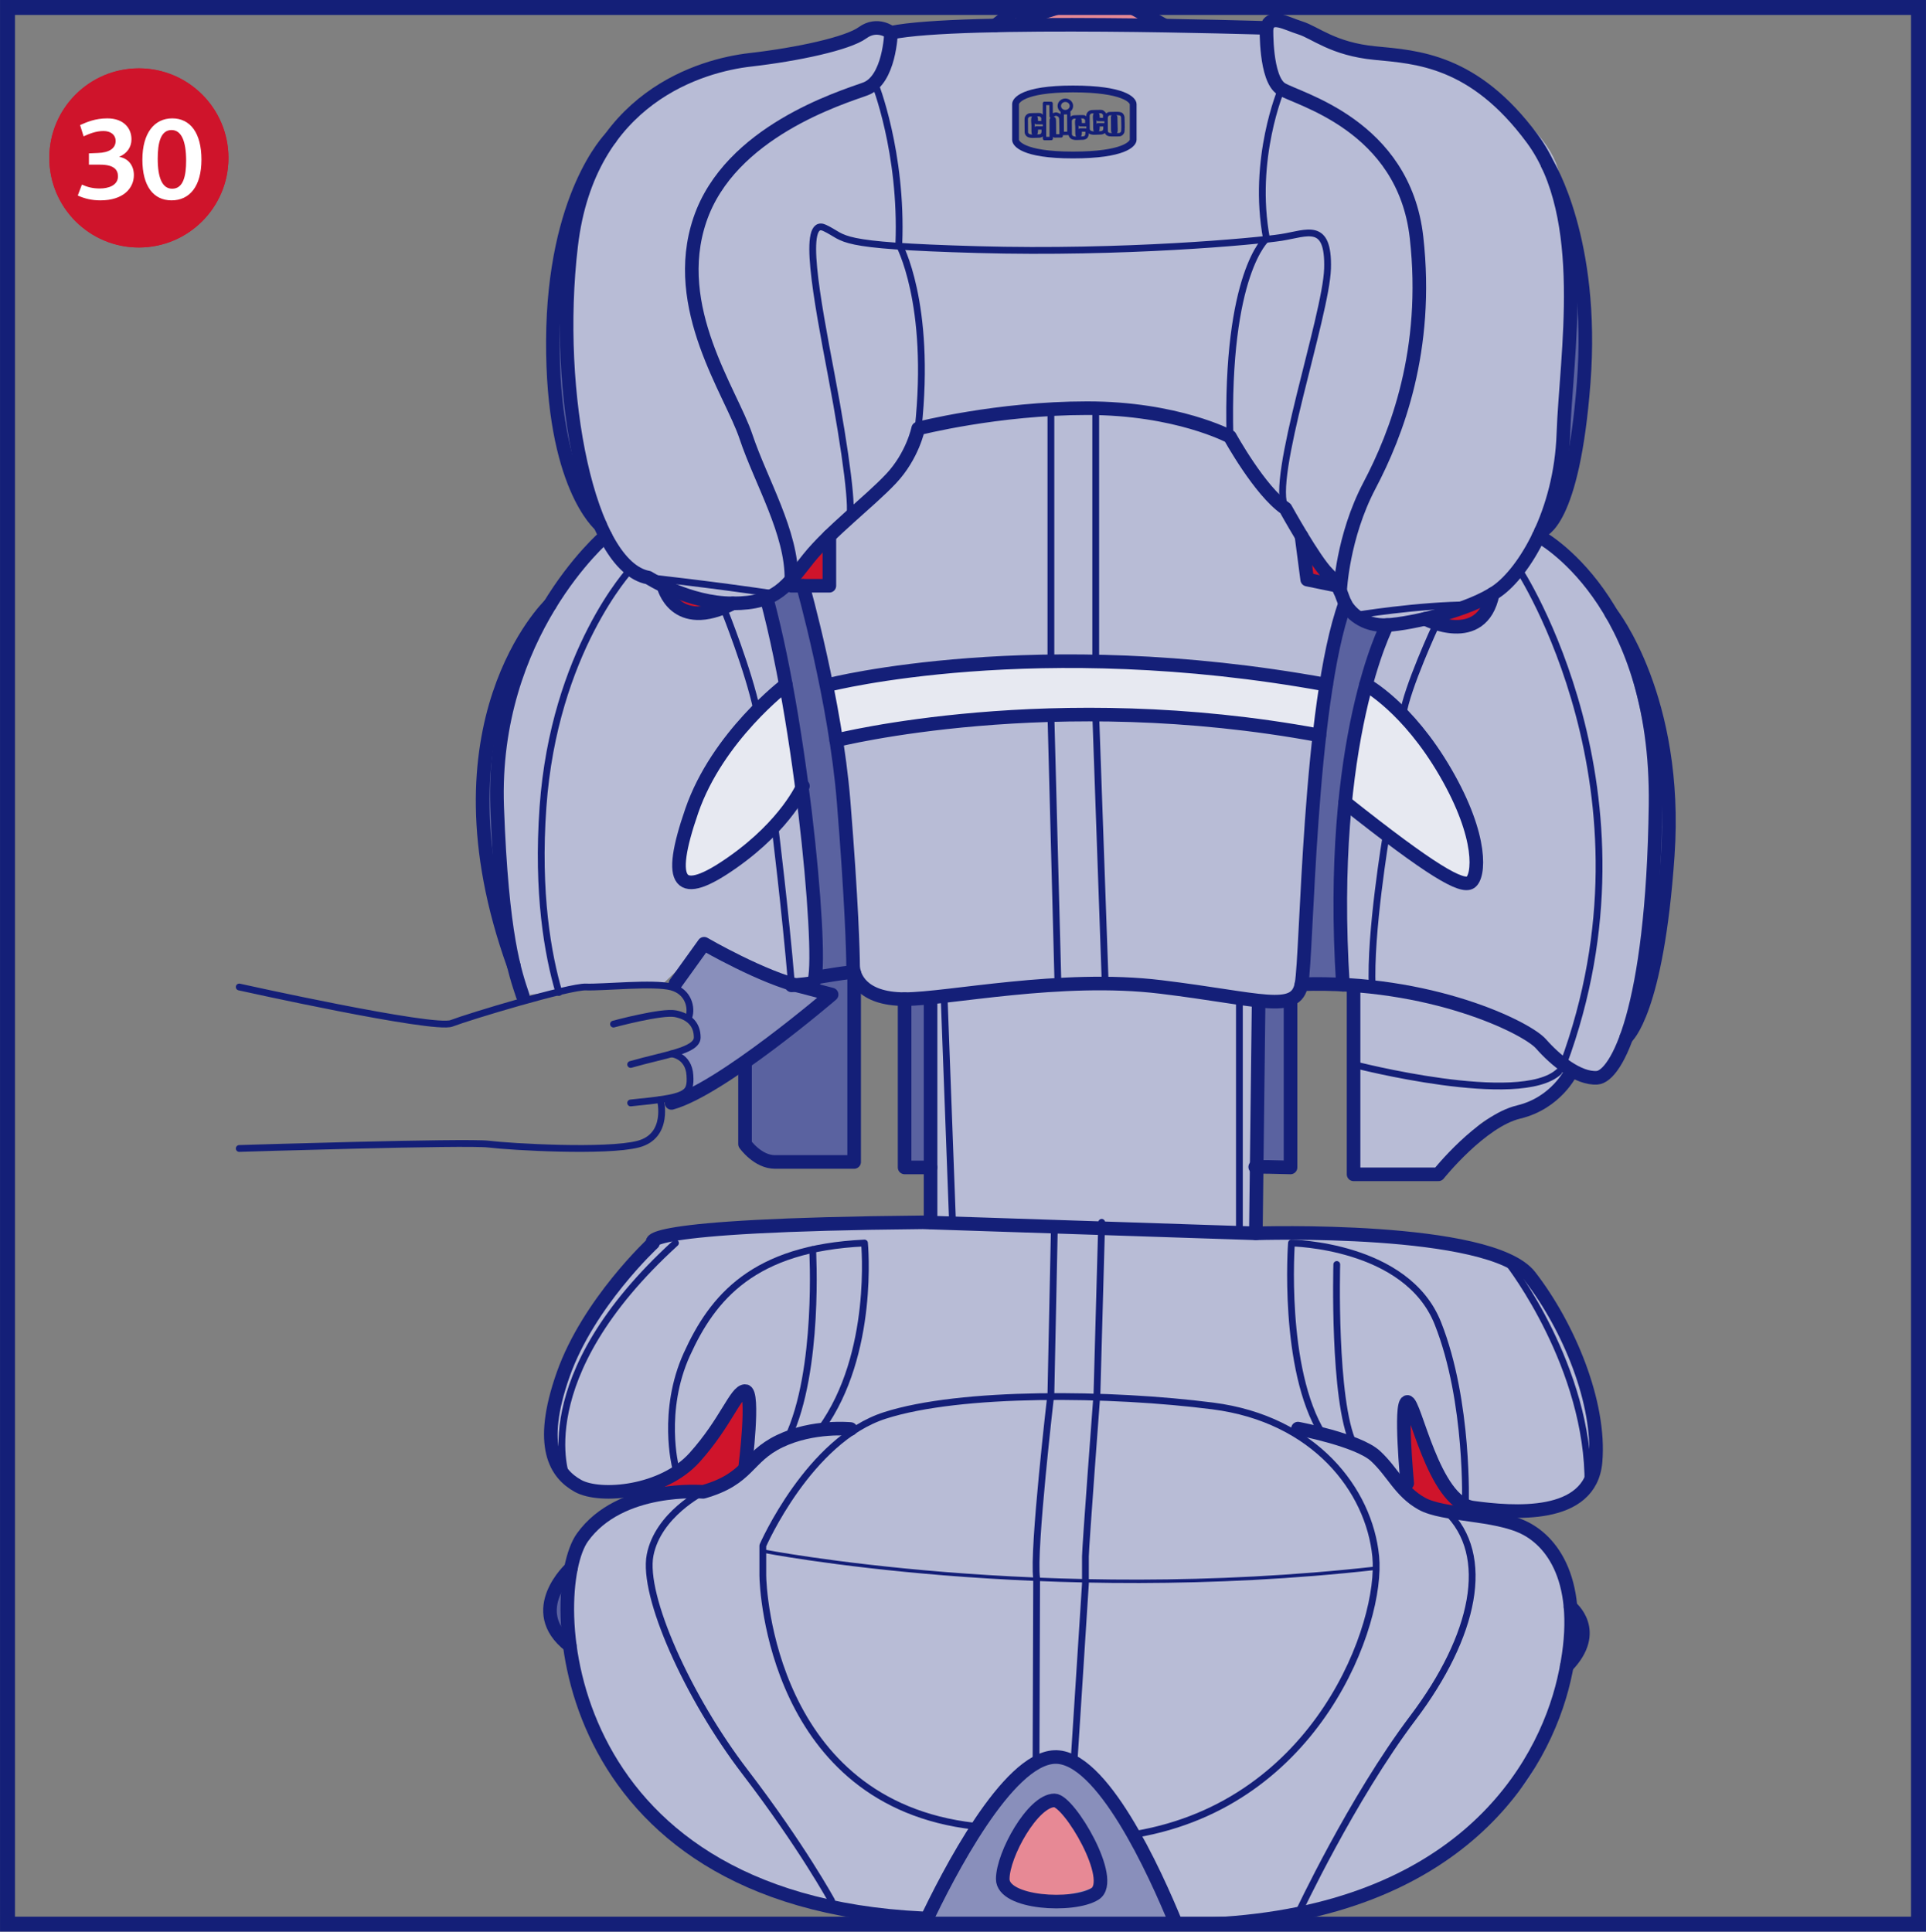 <?xml version="1.0" encoding="UTF-8"?>
<!DOCTYPE svg PUBLIC "-//W3C//DTD SVG 1.1//EN" "http://www.w3.org/Graphics/SVG/1.1/DTD/svg11.dtd">
<!-- Creator: CorelDRAW 2017 -->
<svg xmlns="http://www.w3.org/2000/svg" xml:space="preserve" width="43.001mm" height="43.131mm" version="1.1" style="shape-rendering:geometricPrecision; text-rendering:geometricPrecision; image-rendering:optimizeQuality; fill-rule:evenodd; clip-rule:evenodd"
viewBox="0 0 1950.98 1956.92"
 xmlns:xlink="http://www.w3.org/1999/xlink">
 <rect x="0" y="0" width="1950.98" height="1956.92" fill="#808080" stroke="none"/>
 <defs>
  <style type="text/css">
   <![CDATA[
    .str4 {stroke:#141F78;stroke-width:15.14;stroke-miterlimit:4}
    .str3 {stroke:#141F78;stroke-width:13.77;stroke-linecap:round;stroke-linejoin:round;stroke-miterlimit:3.864}
    .str2 {stroke:#141F78;stroke-width:13.77;stroke-linecap:round;stroke-linejoin:round;stroke-miterlimit:4}
    .str1 {stroke:#141F78;stroke-width:6.88;stroke-linecap:round;stroke-linejoin:round;stroke-miterlimit:3.864}
    .str0 {stroke:#141F78;stroke-width:3.46;stroke-linecap:round;stroke-linejoin:round;stroke-miterlimit:3.864}
    .fil6 {fill:none}
    .fil3 {fill:#E78995}
    .fil5 {fill:#CF142B}
    .fil1 {fill:#E7E9F1}
    .fil0 {fill:#B8BCD6}
    .fil2 {fill:#898FBB}
    .fil4 {fill:#5A62A0}
    .fil8 {fill:white;fill-rule:nonzero}
    .fil7 {fill:#CF142B;fill-rule:nonzero}
   ]]>
  </style>
 </defs>
 <g id="Слой_x0020_1">
  <path class="fil0" d="M1147.88 141.59c0,0 -9.94,15.8 -56.1,15.43 -46.16,-0.37 -62.58,-14.87 -62.58,-14.87l-0.48 -37.42c0,0 9.87,-17.4 59.27,-14.61 49.38,2.79 59.89,11.43 59.89,11.43l0 40.04zm65.72 1807.75l-57.24 0 -226.66 -5.94c0,0 -194.49,-15.81 -272.07,-107.82 -77.58,-92 -81.06,-148.04 -84.64,-186.66 -3.57,-38.64 0.3,-81.13 21.54,-101.43 21.26,-20.28 89.7,-35.68 89.7,-35.68l-24.97 -7.64c0,0 -41.12,26.67 -73.69,1.18 -32.57,-25.48 -29.45,-86.51 2.8,-152.1 32.25,-65.59 65.08,-101.46 86.34,-103.81 21.24,-2.34 267.94,-11.16 267.94,-11.16l0 -223.54c0,0 -39.54,-0.21 -51.75,-5.98 -12.23,-5.78 -22.65,-23.12 -22.65,-23.12l-59.98 12.01 -96.48 -39.26 -41.54 39.5c0,0 -46.69,-0.16 -69.39,2 -22.69,2.16 -71.39,8.87 -71.39,8.87 0,0 -23.62,-130.48 -26.13,-193.34 -2.5,-62.86 15.96,-153.82 41.13,-187.91 25.18,-34.11 68.33,-85.31 68.33,-85.31 0,0 -35.09,-70.09 -38.89,-171.26 -3.78,-101.19 14.56,-215.42 64.92,-257.85 50.36,-42.42 118.03,-52.82 160.99,-58.25 42.94,-5.43 87.25,-38.06 102.77,-26.57 0,0 206.66,-2.79 256.93,0 50.28,2.79 117.88,4.88 117.88,4.88 0,0 4.61,-17.77 24.94,-10.28 20.34,7.49 87.1,31.87 122.37,34.51 35.26,2.64 142.47,60.53 154.41,117.6 11.96,57.05 11.08,201.69 4.36,259.12 -6.72,57.43 -22.46,103.91 -22.46,103.91 0,0 100.36,71.31 110.73,198.95 10.37,127.65 3.57,233.96 -10.42,273.99 -13.96,40.06 -17.85,73.15 -41.51,78.35 -23.67,5.19 -32.62,-8.29 -32.62,-8.29 0,0 8.04,16.52 -17.06,30.08 -25.13,13.56 -52.45,12.92 -70.7,27.63 -18.23,14.71 -42.34,50.95 -42.34,50.95l-85.97 0 0 -184.22 -52.77 -7.94c0,0 -8.12,20.17 -19.7,20.17 -11.59,0 -23.7,-2.93 -23.7,-2.93l-2.79 234.7c0,0 210.67,7.73 251.87,25.88 41.2,18.15 83.42,110.87 92.74,155.31 9.31,44.43 10.13,66.76 -14.02,80.72 -24.17,13.96 -91.65,18.21 -91.65,18.21l33.29 18.38c0,0 52.83,29.39 47,88.6 -5.83,59.2 -17.25,148.49 -62.39,187.03 -45.14,38.52 -102.52,80.17 -163.54,101.99 -44.58,15.95 -116.41,21.79 -151.88,23.78z"/>
  <path class="fil1" d="M796.44 695.35l16.6 107.85c0,0 -101.8,122.54 -125.25,90.72 -23.43,-31.82 62.42,-175.45 108.65,-198.57z"/>
  <path class="fil1" d="M840.12 693.63c0,0 129.04,-28.12 265.55,-24.76 136.52,3.36 237.74,24.76 237.74,24.76l-6.86 56.39c0,0 -73.9,-22.28 -252.53,-26.11 -178.63,-3.81 -236.92,26.11 -236.92,26.11l-6.98 -56.39z"/>
  <path class="fil1" d="M1383.71 693.63c0,0 63.82,55.43 96.52,120.21 32.73,64.76 23.33,100.95 -25.63,67.18 -48.96,-33.79 -92,-68.15 -92,-68.15 0,0 4.15,-82.96 21.11,-119.23z"/>
  <path class="fil2" d="M936.34 1949.34c6.08,-13.33 78.18,-168.84 133.93,-171.17 53.06,-2.21 112.47,144.92 122.64,171.17l-256.57 0z"/>
  <polygon class="fil3" points="1015.99,24 1028.73,9.81 1039.55,17.79 1072.43,7.57 1145.71,7.57 1179.99,28.28 "/>
  <path class="fil3" d="M1070.27 1823.62c21.93,1.65 48.29,67.69 46.66,80.9 -1.62,13.2 -95.73,31.37 -99.03,-3.32 -3.3,-34.65 30.46,-79.23 52.37,-77.58z"/>
  <path class="fil4" d="M576.66 1596.97l-3.73 62.04c0,0 -34.12,-52.71 3.73,-62.04z"/>
  <path class="fil4" d="M569.67 593.42c0,0 -68.78,88.62 -66.3,224.05 2.5,135.42 16.61,160.84 16.61,160.84 0,0 -99.49,-204.49 49.68,-384.89z"/>
  <path class="fil4" d="M776.27 607.33l17.06 -20.17 19.7 6.26c0,0 32.35,103.94 40.06,202.81 7.73,98.89 12.12,188.89 12.12,188.89l-37.79 0c0,0 -15.19,-284.2 -51.15,-377.79z"/>
  <path class="fil4" d="M1357.68 612.72l23.74 16.07 22.86 6.18c0,0 -30.24,55.39 -41.68,151.16 -11.43,95.78 -2.24,211.39 -2.24,211.39l-41.98 0c0,0 16.1,-308.93 39.31,-384.8z"/>
  <path class="fil4" d="M1623.4 607.33c0,0 66.44,99.77 67.14,220.19 0.7,120.43 -36.32,201.79 -36.32,201.79 0,0 64.76,-224.39 -30.83,-421.98z"/>
  <path class="fil4" d="M593.52 178.58c0,0 -22.1,89.69 -19.59,192.37 2.51,102.66 34.04,160.99 34.04,160.99 0,0 -90.24,-132.15 -14.45,-353.36z"/>
  <path class="fil4" d="M1583.48 206.32c0,0 25.97,69.18 21.46,170.98 -4.5,101.78 -30.68,147.38 -30.68,147.38 0,0 36.81,-203.13 9.22,-318.36z"/>
  <path class="fil5" d="M1319.78 545.11l33.02 46.22c0,0 -29.72,21.47 -33.02,-46.22z"/>
  <path class="fil5" d="M1443.44 623.42l72.81 -21.72c0,0 -35,63.7 -72.81,21.72z"/>
  <polygon class="fil5" points="840.12,545.11 841,591.34 799.81,589.22 "/>
  <path class="fil5" d="M672.01 591.34l67.22 21.38c0,0 -57.91,29.79 -67.22,-21.38z"/>
  <path class="fil5" d="M756.45 1403.72c0,0 2.91,48.74 -0.17,73.14 -3.09,24.41 -39.39,29.34 -56.73,28.96 -17.34,-0.4 -44.72,3.48 -44.72,3.48 0,0 88.37,-56.2 101.62,-105.57z"/>
  <path class="fil5" d="M1429.04 1422.17c0,0 14.25,40.28 27.63,65.9 13.37,25.61 38.19,44.69 38.19,44.69 0,0 -65.96,0.44 -66.85,-26.66 -0.9,-27.08 -11.86,-84.64 1.04,-83.92z"/>
  <path class="fil2" d="M680.2 999.91c22.97,9.94 17.84,29.4 17.84,29.4 0,0 7.99,9.46 8.21,21.7 0.23,12.23 -22.44,17.45 -22.44,17.45 0,0 16.49,7.63 15.19,20.85 -1.28,13.21 -15.19,21.79 -15.19,21.79 0,0 13.61,-2 50.87,-21.79 37.26,-19.8 105.43,-82.38 105.43,-82.38 0,0 -46.51,-4.03 -67.42,-20.98 -20.9,-16.95 -60.92,-27.54 -60.92,-27.54l-27.56 41.5 -4.02 0z"/>
  <polygon class="fil4" points="823.86,998.27 840.12,988 860.51,985.12 868.24,1177.16 778.4,1176.31 754.68,1159.07 750.56,1081.14 840.12,1006.92 "/>
  <polygon class="fil4" points="1273.57,1017.69 1307.28,1017.69 1307.28,1182.72 1273.01,1182.31 "/>
  <polygon class="fil4" points="916.34,1014.76 942.63,1008.78 940.67,1181.06 916.34,1182.71 "/>
  <path class="fil6 str0" d="M1043.84 116.41c0,0 -1.32,-0.11 -2.56,0.85 -1.2,0.96 -1.74,2.06 -1.73,3.7 0,1.63 0.11,13.19 0.11,13.19 0,0 0.15,1.52 1.27,2.46 1.08,0.93 1.77,1.06 3.26,1.3 1.51,0.25 4.48,-0.03 6.26,-0.05 1.77,0 2.98,0 4.22,-0.56 1.22,-0.56 1.49,-1.39 1.86,-2.47 0.43,-1.1 0.22,-4.08 0.22,-4.08l0 -1.11 -6.93 -0.08c0,0 0.01,2.18 -0.1,3.1 -0.15,0.99 0.03,2.37 -0.93,2.75 -0.96,0.42 -1.77,0.19 -2.05,-0.51 -0.26,-0.67 -0.21,-6.55 -0.21,-8.04 -0.03,-1.52 -0.47,-5.06 -0.21,-6.42 0.29,-1.34 0.69,-1.89 1.34,-2.05 0.69,-0.15 1.52,0.29 1.78,0.96 0.29,0.65 0.3,2.45 0.3,3.26 0.01,0.8 0.01,1.62 0.01,1.62l6.67 0.08c0,0 0.1,-3.94 0.08,-4.88 0,-0.98 -0.83,-1.63 -1.79,-2.45 -0.96,-0.81 -0.98,-0.69 -2.45,-0.8 -1.5,-0.1 -8.45,0.21 -8.45,0.21z"/>
  <path class="fil6 str0" d="M1058.04 104.73l0.03 35.64 6.8 -0.05 0 -18.64c0,0 0.08,-1.11 0.78,-1.51 0.69,-0.42 1.92,-0.3 2.08,0.25 0.13,0.56 0.24,1.09 0.3,2.18 -0.02,1.09 0.11,15.09 0.11,15.09l6.81 -0.05 -0.29 -17.41c0,0 -0.46,-2.16 -1.15,-2.86 -0.66,-0.68 -2.59,-2 -4.21,-1.75 -1.63,0.3 -2.43,0.88 -3.26,1.42 -0.78,0.56 -1.22,0.69 -1.22,0.69l-0.13 -12.95 -6.66 -0.06z"/>
  <polygon class="fil6 str0" points="1075.97,114.24 1082.64,114.16 1082.8,135.12 1076,135.21 "/>
  <path class="fil6 str0" d="M1120.91 117.37c-0.4,0.54 -0.53,1.62 -0.5,4.21 0.05,2.61 0.1,11.43 0.1,11.43 0,0 0.29,2.05 1.67,2.74 1.34,0.66 2.17,0.77 4.37,0.78 2.17,-0.03 6.54,0.08 7.44,-0.1 0.99,-0.15 1.95,-0.67 2.74,-1.77 0.8,-1.11 0.53,-1.11 0.75,-2.9 0.29,-1.74 -0.08,-12.9 -0.08,-12.9 0,0 -0.3,-1.78 -1.12,-2.6 -0.84,-0.82 -1.36,-0.93 -2.83,-1.18 -1.52,-0.27 -8.32,0.08 -9.41,0.06 -1.76,0.03 -2.69,1.67 -3.12,2.23z"/>
  <path class="fil6 str0" d="M1127.05 119.48c0.02,1.09 0.1,10.21 0.1,11.43 0.05,1.23 -0.13,2.45 0.61,2.99 0.69,0.54 1.92,0.42 2.41,-0.16 0.53,-0.54 0.23,-5.46 0.18,-7.48 0,-2.06 -0.16,-7.64 -0.16,-7.64 0,0 -0.16,-1.09 -1.23,-1.2 -1.12,-0.16 -1.5,0 -1.77,0.67 -0.27,0.69 -0.16,0.29 -0.13,1.37z"/>
  <path class="fil6 str0" d="M1079.1 101.54c3.39,-0.02 6.15,2.55 6.21,5.73 -0.01,3.2 -2.72,5.79 -6.1,5.83 -3.36,0.06 -6.13,-2.53 -6.16,-5.73 -0.02,-3.19 2.67,-5.79 6.05,-5.83z"/>
  <path class="fil6 str0" d="M1088.29 118.5c0,0 -1.34,-0.1 -2.59,0.86 -1.23,0.96 -1.75,2.06 -1.72,3.7 -0.01,1.62 0.11,13.19 0.11,13.19 0,0 0.15,1.5 1.23,2.43 1.1,0.94 1.77,1.06 3.26,1.33 1.51,0.27 4.51,-0.02 6.27,-0.05 1.78,0 2.98,-0.01 4.21,-0.58 1.25,-0.54 1.51,-1.39 1.91,-2.46 0.38,-1.1 0.24,-4.08 0.24,-4.08l0 -1.1 -6.98 -0.08c0,0 0.03,2.18 -0.08,3.17 -0.15,0.94 0.01,2.32 -0.96,2.7 -0.93,0.42 -1.74,0.16 -2.01,-0.53 -0.29,-0.69 -0.23,-6.53 -0.24,-8.04 0,-1.47 -0.42,-5.03 -0.18,-6.4 0.24,-1.35 0.64,-1.91 1.33,-2.05 0.69,-0.15 1.52,0.27 1.79,0.94 0.27,0.66 0.32,2.48 0.29,3.27 0,0.8 0.03,1.63 0.03,1.63l6.68 0.08c0,0 0.08,-3.94 0.08,-4.9 0,-0.96 -0.83,-1.62 -1.81,-2.46 -0.95,-0.8 -0.95,-0.68 -2.47,-0.78 -1.47,-0.11 -8.4,0.21 -8.4,0.21z"/>
  <path class="fil6 str0" d="M1106.38 113.2c0,0 -1.36,-0.1 -2.58,0.83 -1.22,0.98 -1.76,2.06 -1.72,3.72 -0.01,1.62 0.1,13.19 0.1,13.19 0,0 0.18,1.53 1.27,2.45 1.06,0.95 1.78,1.06 3.25,1.33 1.54,0.27 4.51,-0.03 6.26,-0.06 1.81,-0.01 3.01,-0.01 4.22,-0.56 1.23,-0.58 1.5,-1.39 1.91,-2.47 0.37,-1.1 0.24,-4.08 0.24,-4.08l-0.02 -1.09 -6.95 -0.11c0,0 0,2.19 -0.11,3.15 -0.14,0.98 0.03,2.32 -0.93,2.74 -0.94,0.4 -1.76,0.15 -2.05,-0.54 -0.25,-0.67 -0.21,-6.53 -0.21,-8.02 -0.01,-1.49 -0.46,-5.03 -0.19,-6.4 0.25,-1.36 0.67,-1.91 1.36,-2.05 0.65,-0.14 1.47,0.27 1.73,0.93 0.32,0.69 0.32,2.46 0.32,3.3 0,0.77 0.02,1.6 0.02,1.6l6.67 0.1c0,0 0.11,-3.96 0.11,-4.9 -0.05,-0.98 -0.85,-1.63 -1.81,-2.45 -0.94,-0.8 -0.98,-0.69 -2.46,-0.8 -1.47,-0.1 -8.43,0.21 -8.43,0.21z"/>
  <path class="fil6 str1" d="M1028.72 105.37c0,-3.06 6.45,-15.25 58.12,-15.25 51.7,0 61.05,11.33 61.05,15.48l0 35.95c0,4.14 -9.35,15.48 -61.05,15.48 -51.66,0 -58.12,-12.2 -58.12,-15.25l0 -36.4z"/>
  <path class="fil6 str2" d="M902.59 33.17c0,0 -13.73,-11 -28.84,0 -15.09,10.98 -65.92,21.96 -113.98,27.45 -48.05,5.51 -163.39,37.09 -181.23,188.14 -17.86,151.03 17.84,325.43 78.25,336.41 0,0 40.53,26.09 85.49,26.09 44.98,0 54.58,-17.85 76.55,-45.31 21.96,-27.47 61.78,-57.67 83.76,-81.01 21.98,-23.35 27.47,-50.82 27.47,-50.82 0,0 80.09,-20.6 171.18,-20.6 91.09,0 144.63,28.84 144.63,28.84 0,0 30.2,54.91 56.29,72.78 0,0 28.84,52.18 42.58,65.9 13.73,13.75 13.73,21.98 17.86,30.22 4.12,8.24 17.83,23.33 42.54,21.97 24.73,-1.37 83.77,-15.11 111.24,-34.33 27.45,-19.22 64.54,-79.64 67.27,-159.29 2.74,-79.64 27.49,-219.49 -31.58,-299.23 -59.03,-79.76 -116.71,-82.49 -159.29,-86.61 -42.56,-4.13 -60.43,-20.76 -75.52,-25.48 -15.11,-4.74 -30.22,-14.49 -34.32,0 0,0 -311.25,-9.85 -380.36,4.88z"/>
  <polyline class="fil6 str3" points="1008.31,25.76 1028.7,9.81 1039.54,17.79 1072.43,7.57 "/>
  <line class="fil6 str3" x1="1146.41" y1="7.57" x2="1179.97" y2= "25.93" />
  <path class="fil6 str3" d="M902.59 33.17c0,0 -1.37,48 -26.09,56.95 -24.71,8.96 -137.32,43.28 -167.52,132.54 -30.22,89.25 31.58,174.38 46.67,219.7 15.11,45.31 46.72,97.36 46.02,144.8"/>
  <path class="fil6 str3" d="M1282.94 28.28c0,0 -1.38,51.51 15.09,61.83 16.49,10.32 124.09,36.43 136.88,150.39 12.8,113.96 -20.17,199.1 -47.62,251.27 -27.47,52.18 -29.8,106.94 -29.8,106.94"/>
  <path class="fil6 str1" d="M886.02 83.84c0,0 28.23,70.15 24.47,163.53 0,0 33.29,59.05 19.57,186.74"/>
  <path class="fil6 str1" d="M1298.06 90.12c0,0 -30.25,70.75 -15.12,151.77 0,0 -41.17,34.33 -37.05,200.48"/>
  <path class="fil6 str1" d="M859.85 524.68c4.91,-4.42 -2.56,-64.47 -17.65,-144.12 -15.11,-79.63 -30.22,-160.65 -6.88,-149.67 23.35,10.99 7.68,17.84 154.89,21.97 147.21,4.12 281.77,-8.23 307.86,-12.35 26.09,-4.12 48.07,-16.49 46.7,31.58 -1.39,48.07 -59.14,214.56 -42.58,243.05"/>
  <path class="fil6 str1" d="M656.82 585.16c0,0 64.15,6.96 128.19,16.52"/>
  <path class="fil6 str1" d="M1372.87 623.42c0,0 63.66,-10.6 116.64,-10.69"/>
  <path class="fil6 str2" d="M801.87 998.27c10.37,-0.98 17.59,-1.7 21.37,-2.55 12.09,-2.75 -8.04,-246.95 -46.72,-389.87"/>
  <path class="fil6 str2" d="M613.24 543.02c0,0 -115.88,98.45 -109.63,274.21 4.7,131.81 18.25,168.62 25.88,191.54"/>
  <path class="fil6 str2" d="M672.01 593.42c0,0 11.03,48.07 70.27,17.83"/>
  <polyline class="fil6 str2" points="840.12,543.02 840.12,593.42 801.69,593.42 "/>
  <polyline class="fil6 str2" points="1318.36,543.02 1324.15,587.16 1354.71,593.42 "/>
  <path class="fil6 str2" d="M1443.43 626.95c0,0 57.48,29.73 68.65,-25.25"/>
  <path class="fil6 str2" d="M618.21 140.12c0,0 -57.41,57.81 -58.17,204.75 -0.74,146.92 47.91,187.08 47.91,187.08"/>
  <path class="fil6 str2" d="M1567.73 166.85c0,0 47.52,76.4 36.53,220.58 -10.98,144.18 -43.25,150.6 -43.25,150.6"/>
  <path class="fil6 str2" d="M813.33 593.42c0,0 32.95,116.68 41.2,218.3 8.24,101.6 9.61,155.16 9.61,166.14 0,11 8.24,34.34 52.18,34.34 43.96,0 157.91,-24.71 259.54,-12.36 101.6,12.36 136.71,27.47 142.5,-2.75 5.79,-30.2 7.16,-282.84 44.24,-385.84"/>
  <path class="fil6 str2" d="M840.1 693.63c0,0 210.05,-53.52 503.29,0"/>
  <path class="fil6 str2" d="M847.06 750.02c0,0 218.98,-55.24 489.44,-5.01"/>
  <line class="fil6 str1" x1="1064.54" y1="414.59" x2="1064.54" y2= "669.85" />
  <line class="fil6 str1" x1="1109.94" y1="413.52" x2="1109.94" y2= "663.43" />
  <path class="fil6 str1" d="M1068.12 1239.55l-3.58 172.34c0,0 -18.58,159.4 -14.46,186.87l-0.59 181.25"/>
  <line class="fil6 str1" x1="1064.54" y1="724.48" x2="1071.69" y2= "997.66" />
  <path class="fil6 str1" d="M1115.98 1238.3l-4.79 173.59c0,0 -11.68,155.29 -11.68,164.91l0 27.45 -11.25 175.78"/>
  <line class="fil6 str1" x1="1109.96" y1="724.48" x2="1119.55" y2= "996.42" />
  <path class="fil6 str1" d="M638.86 576.66c0,0 -77.57,83.18 -88.83,240.82 -6.27,87.52 4.95,149.83 16.17,187.97"/>
  <path class="fil6 str1" d="M733.73 618.07c0,0 24.71,61.73 32.96,101.6"/>
  <path class="fil6 str1" d="M785.01 837.81c0,0 10.52,85.14 16.69,158.6"/>
  <path class="fil6 str2" d="M796.04 693.63c0,0 -69.15,52.18 -95.27,127.71 -26.11,75.52 -13.06,90.63 41.52,52.16 54.58,-38.44 71.07,-77.19 71.07,-77.19"/>
  <path class="fil6 str2" d="M754.86 1486.15c0,0 9.62,-76.89 0,-76.89 -9.61,0 -19.21,31.58 -51.27,67.29 -32.05,35.69 -95.66,41.2 -118.01,28.82 -22.36,-12.35 -40.8,-39.82 -15.21,-112.6 25.59,-72.78 91.12,-133.49 91.12,-133.49 0,0 -25.26,-18.23 273.25,-20.98l337.44 11.16c0,0 237.89,-7.7 277.51,43.46 39.6,51.15 71.61,128.72 66.57,187.76 -5.02,59.03 -84.2,52.16 -124.32,46.67 -40.11,-5.47 -58.76,-108.47 -66.45,-107.09 -7.7,1.37 0,82.4 0,82.4"/>
  <path class="fil6 str2" d="M826.74 990.22c0,0 38,-6.61 38.48,-5.1l0 192.04 -80.21 0c-17.56,0 -30.32,-18.09 -30.32,-18.09l0 -80.67"/>
  <path class="fil6 str2" d="M1405.16 633.23c0,0 -60.79,115.08 -44.8,364.44"/>
  <path class="fil6 str2" d="M1383.71 693.63c0,0 42.05,22.54 80.51,88.85 38.45,66.31 34.08,105.73 25.27,111.43 -8.8,5.7 -39.02,-11.27 -126.89,-81.05"/>
  <path class="fil6 str2" d="M1558.74 543.02c0,0 121.07,63.3 118.31,272.42 -2.75,209.13 -39.98,275.03 -59.13,276.4 -19.14,1.37 -42.46,-17.85 -56.9,-34.32 -14.42,-16.48 -111.96,-64.66 -242.67,-60.42"/>
  <path class="fil6 str2" d="M1632.07 621.24c0,0 68.33,86.13 57.33,245.42 -10.98,159.28 -42.03,184.37 -42.03,184.37"/>
  <path class="fil6 str2" d="M556.99 612.72c0,0 -124.83,120.25 -36.54,365.59"/>
  <path class="fil6 str1" d="M1454.6 633.23c0,0 -29.9,64.43 -33.48,91.25"/>
  <path class="fil6 str1" d="M1404.28 845.29c0,0 -16.97,101.14 -14.21,154.62"/>
  <path class="fil6 str1" d="M1538.42 576.66c0,0 147.83,224.63 45.06,501.72"/>
  <path class="fil6 str2" d="M861.65 1447.7c0,0 -38.06,-3.94 -71.87,12.37 -33.81,16.29 -30.79,38.03 -77.48,51.28 0,0 -84.01,-7.35 -122.33,46.19 -38.32,53.56 -31.45,368.01 344.78,385.85"/>
  <path class="fil6 str2" d="M578.36 1588.69c0,0 -47.04,42.8 -1.18,78.62"/>
  <path class="fil6 str2" d="M1314.8 1447.29c0,0 60.89,11.4 78.66,27.89 17.77,16.48 24.62,35.69 46.59,48.05 21.98,12.37 74.14,9.64 104.36,24.73 30.22,15.09 61.8,59.05 39.82,153.79 -21.07,90.9 -105.36,234.83 -355.79,247.61"/>
  <path class="fil6 str2" d="M1590.89 1627.99c0,0 30.63,24.34 -3.81,60.03"/>
  <path class="fil6 str1" d="M1529.01 1281c0,0 80.65,103.9 79.59,223.18"/>
  <path class="fil6 str1" d="M1484.39 1525.09c0,0 3.72,-104.84 -27.87,-184.49 -31.58,-79.64 -148.3,-81.32 -148.3,-81.32 0,0 -9.52,127.6 31.63,193.72"/>
  <path class="fil6 str1" d="M1354.12 1281c0,0 -3.83,138.01 17.03,181.87"/>
  <path class="fil6 str1" d="M684.24 1486.16c0,0 -14.52,-56.8 11.57,-114.24 26.09,-57.41 67.29,-107.48 179.89,-112.65 0,0 10.98,112.06 -43.93,188"/>
  <path class="fil6 str1" d="M823.17 1265.86c0,0 7.24,122.54 -25.05,190.64"/>
  <path class="fil6 str1" d="M573.96 1496.89c0,0 -39.99,-100.61 110.28,-237.61"/>
  <path class="fil6 str1" d="M1150.31 1858.27c185.37,-31.58 249.9,-214.21 243.28,-281.48 -6.62,-67.29 -61.94,-139.22 -165.01,-152.42 -103.08,-13.19 -255.41,-15.11 -332.3,9.62 -76.91,24.71 -123.58,131.81 -123.58,131.81l0 30.22c0,13.73 9.61,230.68 214.21,254.03"/>
  <path class="fil6 str1" d="M712.28 1511.36c0,0 -45.72,22.85 -53.75,64.05 -8.05,41.2 38.3,144.18 96.15,219.7 57.83,75.53 87.71,130.46 87.71,130.46"/>
  <path class="fil6 str1" d="M1314.79 1938.78c0,0 54.34,-116.2 116.57,-198.6 62.23,-82.38 80.35,-164.64 33.53,-209.34"/>
  <path class="fil6 str0" d="M772.7 1571.29c0,0 282.89,55.39 621.37,17.4"/>
  <path class="fil6 str2" d="M936.35 1949.34c24.42,-51.83 84.05,-167.21 131.77,-169.34 47.92,-2.13 101.79,116.54 123.34,169.34"/>
  <path class="fil6 str2" d="M1068.12 1823.95c14.92,0 62.97,81.01 41.01,94.74 -21.97,13.73 -93.38,9.62 -93.38,-15.09 0,-24.73 30.6,-79.65 52.37,-79.65z"/>
  <line class="fil6 str2" x1="942.63" y1="1014.76" x2="942.63" y2= "1238.3" />
  <line class="fil6 str2" x1="1274.95" y1="1014.76" x2="1272.16" y2= "1249.46" />
  <line class="fil6 str1" x1="956.54" y1="1014.76" x2="964.88" y2= "1238.3" />
  <line class="fil6 str1" x1="1255.48" y1="1014.76" x2="1255.48" y2= "1249.46" />
  <path class="fil6 str2" d="M1371.14 999.91l0 189.77 85.95 0c0,0 43.08,-53.99 81.33,-63.15 38.25,-9.17 53.14,-40.8 53.14,-40.8"/>
  <path class="fil6 str2" d="M1307.28 1014.76l0 167.95c0,0 -48.99,-1.39 -32.31,0"/>
  <path class="fil6 str1" d="M1371.14 1078.38c0,0 168.72,43.82 207.98,7.33"/>
  <path class="fil6 str2" d="M684.24 996.42l28.99 -40.33c0,0 59.81,34.83 100.12,43.82l29.06 7.62c0,0 -111.79,95.94 -162.18,109.83"/>
  <path class="fil6 str1" d="M242.31 999.91c0,0 196.98,43.76 215.05,36.81 18.07,-6.95 119.34,-37.47 136.15,-36.81 16.81,0.67 68.97,-4.82 86.69,0 17.72,4.84 20.5,21.53 17.72,29.87"/>
  <path class="fil6 str1" d="M621.45 1037.47c0,0 49.09,-13.27 62.77,-10.49 13.7,2.79 22.04,10.53 22.04,24.04 0,13.51 -33.34,17.57 -67.42,27.35"/>
  <path class="fil6 str1" d="M680.2 1067.61c0,0 17.35,1.62 18.65,21.7 1.3,20.07 -3.7,22.49 -60.01,28.06"/>
  <path class="fil6 str1" d="M668.93 1113.95c0,0 9.52,36.78 -22.45,45.14 -31.98,8.34 -129.31,2.77 -151.56,0 -22.25,-2.79 -252.6,4.4 -252.6,4.4"/>
  <polyline class="fil6 str2" points="916.34,1012.2 916.34,1182.71 942.63,1182.71 "/>
  <polygon class="fil6 str4" points="1943.41,7.57 7.57,7.57 7.57,1949.34 1943.41,1949.34 "/>
  <path class="fil7" d="M140.66 250.73c50.12,0 90.74,-40.62 90.74,-90.74 0,-50.11 -40.62,-90.75 -90.74,-90.75 -50.11,0 -90.74,40.64 -90.74,90.75 0,50.12 40.63,90.74 90.74,90.74z"/>
  <path class="fil7" d="M140.66 250.72c50.12,0 90.74,-40.62 90.74,-90.73 0,-50.12 -40.62,-90.74 -90.74,-90.74 -50.11,0 -90.74,40.62 -90.74,90.74 0,50.11 40.63,90.73 90.74,90.73z"/>
  <path class="fil8" d="M135.6 177.38c0,-9.59 -5.51,-16.85 -14.76,-18.45l0 -0.11c7.64,-3.31 12.32,-9.49 12.32,-17.72 0,-11.2 -7.89,-21.17 -24.39,-21.17 -12.53,0 -20.9,3.8 -27.67,6.77l3.56 11.44c5.4,-2.45 12.31,-5.41 20.16,-5.41 7.78,0 12.31,4.29 12.31,9.98 0,7.5 -6.38,11.93 -18.07,12.28l-9 0.38 0 11.44 11.34 0c14.13,0 18.08,5.3 18.08,11.83 0,9.35 -9.95,12.31 -18.32,12.31 -7.26,0 -12.45,-1.36 -18.21,-3.94l-4.19 11.06c6.63,3.07 14.27,4.92 22.89,4.92 23.38,0 33.95,-12.42 33.95,-25.61zm68.45 -15.63c0,-26.93 -11.2,-41.83 -29.55,-41.83 -18.21,0 -30.29,14.9 -30.29,41.83 0,26.97 11.34,41.24 29.55,41.24 18.35,0 30.28,-14.27 30.28,-41.24zm-15.52 1.01c0,15.49 -2.83,28.43 -14.13,28.43 -9.98,0 -14.65,-10.95 -14.65,-30.42 0,-15.63 2.83,-29.02 14.02,-29.02 10.08,0 14.76,11.44 14.76,31.01z"/>
 </g>
</svg>
